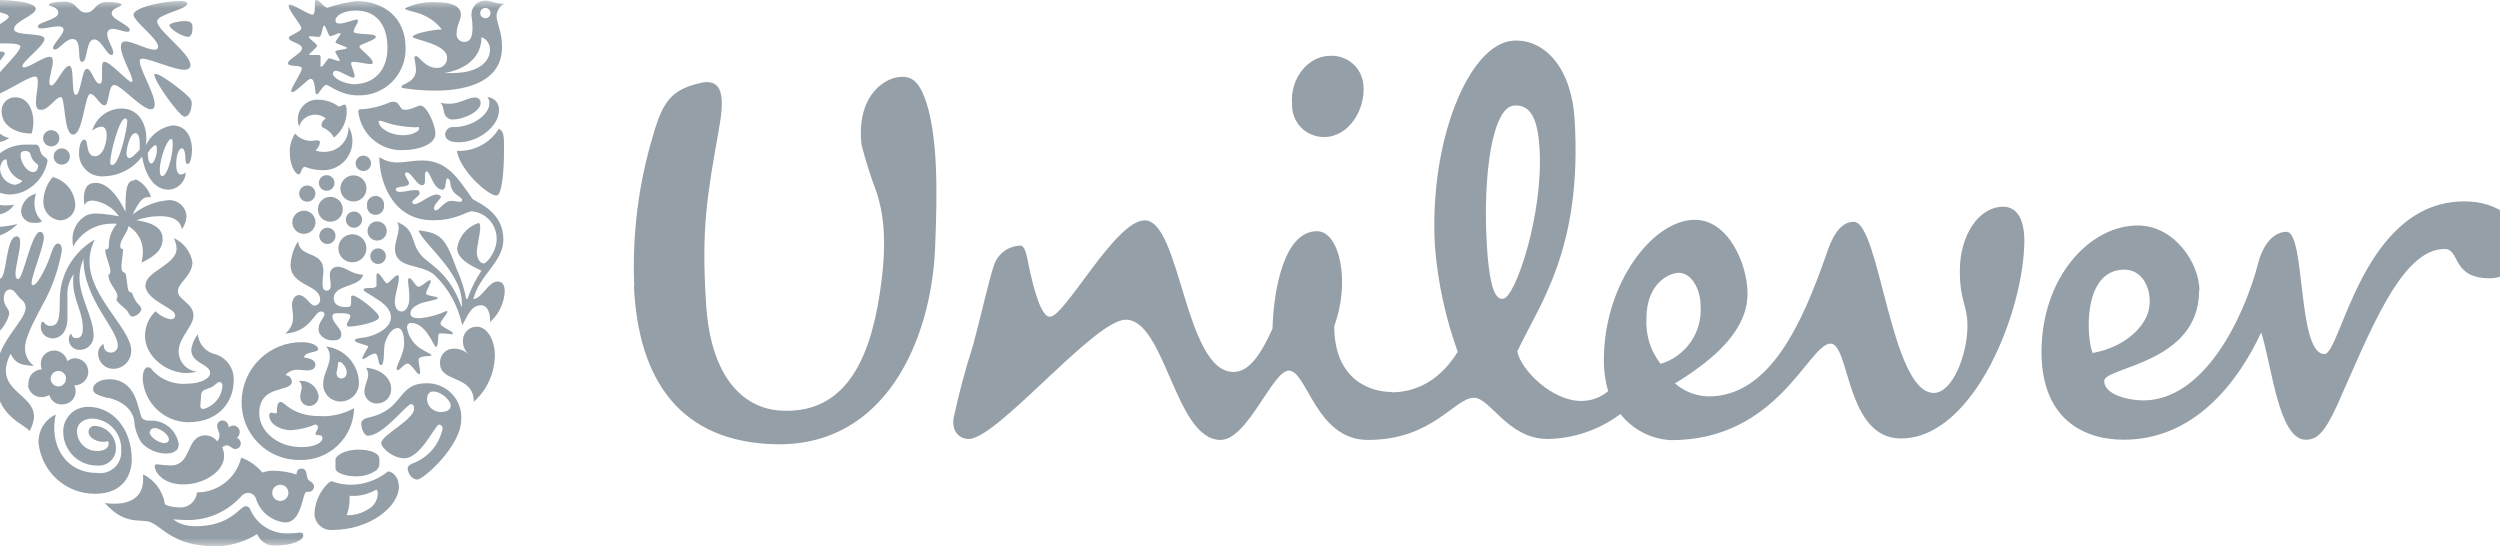 <?xml version="1.0" encoding="UTF-8"?>
<svg xmlns="http://www.w3.org/2000/svg" width="151" height="33" viewBox="0 0 151 33" fill="none">
  <g clip-path="url(#clip0_5_12926)">
    <mask id="mask0_5_12926" style="mask-type:luminance" maskUnits="userSpaceOnUse" x="-2" y="0" width="155" height="33">
      <path d="M152.272 0H-1.272V33H152.272V0Z" fill="white"></path>
    </mask>
    <g mask="url(#mask0_5_12926)">
      <path d="M27.598 9.109C27.757 10.273 29.507 11.845 29.997 11.807C30.322 11.807 30.442 10.286 30.442 9.109C30.442 8.434 30.481 7.906 30.124 7.785C29.858 8.214 29.481 8.564 29.033 8.797C28.585 9.03 28.083 9.137 27.578 9.109H27.598ZM27.693 8.593C28.966 8.593 30.137 7.575 30.137 6.684C30.147 6.583 30.137 6.482 30.108 6.386C30.078 6.289 30.028 6.2 29.963 6.123C29.897 6.046 29.817 5.984 29.727 5.939C29.636 5.894 29.538 5.868 29.437 5.863C29.525 5.972 29.569 6.111 29.558 6.251C29.558 6.926 28.527 7.677 27.413 7.677C27.35 7.668 27.286 7.672 27.224 7.689C27.163 7.706 27.106 7.735 27.056 7.775C27.007 7.815 26.966 7.865 26.936 7.921C26.907 7.978 26.889 8.04 26.885 8.103C26.885 8.447 27.216 8.593 27.693 8.593ZM27.426 7.212C27.316 7.23 27.204 7.214 27.105 7.165C27.005 7.115 26.924 7.036 26.872 6.938C26.764 6.722 26.802 6.366 26.592 6.206C26.788 6.252 26.989 6.271 27.19 6.264C27.744 6.264 28.272 5.888 28.673 5.888C28.72 5.882 28.767 5.887 28.811 5.902C28.856 5.916 28.897 5.941 28.931 5.973C28.965 6.005 28.991 6.044 29.008 6.088C29.025 6.132 29.033 6.179 29.029 6.226C29.029 6.767 27.941 7.212 27.426 7.212ZM0.001 16.822C0.421 16.822 0.332 14.277 1.007 14.277C1.166 14.277 1.217 14.436 1.217 14.633C1.217 15.206 0.937 16.052 0.937 16.542C0.937 16.778 0.994 16.854 1.108 16.854C1.401 16.822 1.91 14.003 2.419 14.003C2.579 14.003 2.649 14.168 2.649 14.328C2.649 14.919 1.91 16.612 1.91 17.09C1.91 17.16 1.91 17.223 1.993 17.223C2.299 17.223 2.916 15.899 3.113 15.238C3.221 14.894 3.368 14.709 3.501 14.709C3.635 14.709 3.737 14.843 3.737 15.129C3.539 16.273 3.149 17.374 2.585 18.388C2.159 19.196 1.509 20.367 1.509 21.004C1.504 21.216 1.551 21.427 1.645 21.618C1.74 21.808 1.878 21.973 2.05 22.099C1.274 22.054 0.949 21.978 0.637 21.367C-0.674 23.976 3.056 23.721 1.783 26.038C1.548 25.625 -0.292 25.192 -0.292 22.767C-0.292 20.667 1.548 19.445 1.548 18.573C1.548 18.485 1.528 18.399 1.49 18.32C1.451 18.242 1.395 18.174 1.325 18.121C0.924 17.777 0.911 17.484 0.593 17.484C0.275 17.484 0.077 18.025 0.37 18.503C0.466 18.662 0.555 18.764 0.555 18.91C0.555 19.254 0.014 20.183 -0.368 20.183C-0.75 20.183 -1.03 19.235 -1.03 17.713C-1.03 16.364 -0.718 15.008 -0.343 15.008C-0.228 15.008 -0.196 15.079 -0.196 15.18C-0.196 15.282 -0.241 15.651 -0.241 16.192C-0.241 16.733 -0.107 16.829 0.001 16.829V16.822ZM18.783 4.768C18.98 4.768 19.018 5.245 19.05 5.532C19.05 5.678 19.101 5.691 19.165 5.691C19.228 5.691 19.54 5.124 19.706 5.124C19.871 5.124 20.558 5.761 21.615 5.761C21.996 5.773 22.376 5.707 22.731 5.567C23.086 5.427 23.409 5.216 23.679 4.946C23.949 4.677 24.161 4.355 24.302 4C24.443 3.645 24.509 3.266 24.498 2.884C24.498 1.102 23.225 0.065 21.519 0.065C20.926 0.141 20.342 0.275 19.776 0.466C19.578 0.466 19.285 -0.012 19.139 -0.012C18.993 -0.012 19.018 0.109 19.018 0.319C19.018 0.529 19.018 0.886 18.872 0.886C18.573 0.886 17.433 0.039 17.433 0.345C17.433 0.65 18.197 1.484 18.197 1.707C18.197 1.929 17.446 2.133 17.446 2.28C17.446 2.553 18.242 2.598 18.242 2.916C18.242 3.234 17.395 3.565 17.395 3.82C17.395 4.074 18.229 3.883 18.229 4.138C18.229 4.393 17.592 5.252 17.592 5.5C17.592 5.564 17.592 5.564 17.656 5.564C17.885 5.564 18.585 4.762 18.757 4.762L18.783 4.768ZM3.056 22.913C3.048 22.793 3.087 22.674 3.164 22.58C3.24 22.487 3.35 22.426 3.47 22.41C3.531 22.402 3.593 22.407 3.652 22.424C3.712 22.44 3.767 22.469 3.815 22.508C3.864 22.546 3.903 22.594 3.933 22.648C3.962 22.703 3.98 22.763 3.985 22.824C3.998 22.947 3.961 23.07 3.884 23.167C3.806 23.263 3.694 23.325 3.571 23.34C3.447 23.349 3.324 23.309 3.228 23.23C3.132 23.151 3.07 23.037 3.056 22.913ZM1.694 23.295C1.724 23.502 1.833 23.689 1.998 23.817C2.163 23.945 2.371 24.004 2.579 23.983C2.72 23.97 2.857 23.927 2.98 23.855C3.024 24.038 3.134 24.197 3.29 24.302C3.445 24.406 3.634 24.449 3.82 24.422C3.927 24.417 4.033 24.39 4.129 24.343C4.226 24.296 4.312 24.23 4.382 24.148C4.452 24.066 4.504 23.971 4.535 23.868C4.567 23.765 4.577 23.657 4.564 23.55C4.561 23.452 4.535 23.356 4.488 23.27H4.577C4.793 23.254 4.994 23.152 5.135 22.988C5.277 22.824 5.347 22.611 5.331 22.395C5.315 22.178 5.214 21.978 5.05 21.836C4.886 21.695 4.672 21.624 4.456 21.64C4.313 21.666 4.178 21.725 4.061 21.812C4.019 21.616 3.905 21.442 3.741 21.324C3.578 21.207 3.377 21.154 3.177 21.176C3.071 21.187 2.968 21.219 2.875 21.27C2.782 21.322 2.7 21.391 2.634 21.475C2.568 21.559 2.519 21.655 2.491 21.758C2.463 21.86 2.456 21.968 2.47 22.073C2.473 22.157 2.493 22.239 2.528 22.315H2.445C2.231 22.341 2.035 22.449 1.9 22.616C1.764 22.784 1.7 22.998 1.719 23.212L1.694 23.295ZM29.004 0.784C29.003 0.846 29.02 0.907 29.053 0.959C29.087 1.011 29.135 1.052 29.192 1.076C29.249 1.101 29.312 1.108 29.373 1.097C29.434 1.086 29.49 1.056 29.534 1.013C29.578 0.97 29.609 0.914 29.621 0.853C29.634 0.793 29.628 0.73 29.605 0.672C29.581 0.615 29.541 0.566 29.49 0.531C29.438 0.497 29.378 0.478 29.316 0.478C29.275 0.478 29.235 0.485 29.197 0.5C29.159 0.515 29.125 0.537 29.096 0.566C29.067 0.594 29.044 0.628 29.028 0.665C29.012 0.703 29.004 0.743 29.004 0.784ZM22.169 12.405C22.16 12.477 22.168 12.55 22.19 12.62C22.212 12.689 22.248 12.752 22.297 12.806C22.345 12.86 22.404 12.904 22.47 12.933C22.537 12.963 22.608 12.978 22.681 12.978C22.753 12.978 22.825 12.963 22.891 12.933C22.957 12.904 23.017 12.86 23.065 12.806C23.113 12.752 23.15 12.689 23.172 12.62C23.194 12.55 23.201 12.477 23.193 12.405C23.201 12.333 23.194 12.26 23.172 12.191C23.15 12.122 23.113 12.059 23.065 12.005C23.017 11.95 22.957 11.907 22.891 11.878C22.825 11.848 22.753 11.833 22.681 11.833C22.608 11.833 22.537 11.848 22.47 11.878C22.404 11.907 22.345 11.95 22.297 12.005C22.248 12.059 22.212 12.122 22.19 12.191C22.168 12.26 22.16 12.333 22.169 12.405ZM22.2 13.952C22.2 14.067 22.234 14.179 22.298 14.274C22.362 14.369 22.452 14.443 22.558 14.487C22.664 14.531 22.78 14.542 22.892 14.52C23.005 14.498 23.108 14.443 23.189 14.361C23.27 14.281 23.325 14.177 23.348 14.065C23.37 13.953 23.358 13.836 23.315 13.73C23.271 13.625 23.197 13.534 23.101 13.47C23.006 13.407 22.894 13.373 22.779 13.373C22.703 13.372 22.628 13.386 22.557 13.415C22.486 13.444 22.422 13.487 22.368 13.541C22.314 13.595 22.271 13.659 22.243 13.729C22.214 13.8 22.2 13.876 22.2 13.952ZM20.437 14.996C20.437 15.163 20.487 15.327 20.58 15.466C20.673 15.605 20.805 15.714 20.96 15.778C21.115 15.842 21.285 15.859 21.449 15.826C21.613 15.793 21.764 15.713 21.882 15.594C22.001 15.476 22.081 15.325 22.114 15.161C22.147 14.997 22.13 14.827 22.066 14.672C22.002 14.517 21.893 14.385 21.754 14.292C21.615 14.199 21.451 14.149 21.284 14.149C21.059 14.149 20.844 14.239 20.685 14.397C20.527 14.556 20.437 14.771 20.437 14.996ZM20.889 13.265C20.889 13.362 20.918 13.456 20.972 13.537C21.026 13.617 21.102 13.68 21.192 13.717C21.281 13.755 21.38 13.764 21.475 13.745C21.57 13.726 21.657 13.68 21.726 13.611C21.794 13.543 21.841 13.455 21.86 13.36C21.879 13.265 21.869 13.167 21.832 13.077C21.795 12.988 21.732 12.911 21.652 12.857C21.571 12.803 21.476 12.775 21.379 12.775C21.249 12.775 21.125 12.826 21.033 12.918C20.941 13.01 20.889 13.135 20.889 13.265ZM19.285 14.245C19.285 14.342 19.314 14.436 19.368 14.517C19.422 14.598 19.498 14.661 19.588 14.698C19.677 14.735 19.776 14.744 19.871 14.725C19.966 14.707 20.053 14.66 20.122 14.591C20.191 14.523 20.237 14.435 20.256 14.34C20.275 14.245 20.265 14.147 20.228 14.057C20.191 13.968 20.128 13.891 20.048 13.837C19.967 13.784 19.872 13.755 19.776 13.755C19.711 13.755 19.647 13.767 19.588 13.792C19.529 13.817 19.474 13.853 19.429 13.898C19.383 13.944 19.347 13.998 19.323 14.057C19.298 14.117 19.285 14.181 19.285 14.245ZM20.558 11.374C20.557 11.531 20.602 11.684 20.688 11.815C20.774 11.945 20.897 12.047 21.041 12.108C21.185 12.169 21.344 12.185 21.497 12.156C21.651 12.126 21.792 12.051 21.903 11.941C22.014 11.831 22.09 11.69 22.121 11.537C22.152 11.384 22.137 11.225 22.077 11.08C22.018 10.936 21.916 10.812 21.787 10.725C21.657 10.638 21.504 10.592 21.348 10.592C21.14 10.593 20.941 10.676 20.794 10.822C20.646 10.969 20.562 11.167 20.558 11.374ZM21.481 9.866C21.481 9.989 21.53 10.107 21.617 10.194C21.704 10.282 21.823 10.331 21.946 10.331C22.069 10.331 22.187 10.282 22.274 10.194C22.361 10.107 22.41 9.989 22.41 9.866C22.41 9.743 22.361 9.625 22.274 9.537C22.187 9.45 22.069 9.401 21.946 9.401C21.823 9.401 21.704 9.45 21.617 9.537C21.53 9.625 21.481 9.743 21.481 9.866ZM19.26 11.043C19.259 11.137 19.285 11.229 19.337 11.307C19.388 11.386 19.461 11.447 19.548 11.484C19.634 11.52 19.729 11.53 19.821 11.512C19.913 11.494 19.998 11.449 20.064 11.383C20.13 11.316 20.175 11.232 20.193 11.14C20.211 11.048 20.201 10.953 20.165 10.867C20.128 10.78 20.067 10.707 19.989 10.656C19.91 10.604 19.818 10.578 19.725 10.579C19.602 10.581 19.485 10.63 19.398 10.717C19.311 10.803 19.262 10.921 19.26 11.043ZM19.203 12.641C19.203 12.79 19.247 12.935 19.33 13.059C19.413 13.182 19.53 13.279 19.668 13.335C19.805 13.392 19.957 13.406 20.102 13.377C20.248 13.348 20.382 13.275 20.487 13.17C20.592 13.064 20.663 12.93 20.691 12.784C20.719 12.637 20.703 12.486 20.646 12.349C20.588 12.212 20.491 12.095 20.366 12.013C20.242 11.932 20.096 11.889 19.947 11.89C19.849 11.89 19.752 11.909 19.661 11.947C19.57 11.985 19.488 12.04 19.419 12.11C19.349 12.18 19.294 12.263 19.258 12.354C19.221 12.445 19.202 12.543 19.203 12.641ZM17.656 13.424C17.656 13.562 17.697 13.698 17.774 13.813C17.851 13.928 17.96 14.018 18.088 14.071C18.216 14.124 18.357 14.137 18.493 14.11C18.629 14.083 18.753 14.017 18.851 13.919C18.949 13.821 19.016 13.696 19.043 13.56C19.07 13.425 19.056 13.284 19.003 13.156C18.95 13.028 18.86 12.919 18.745 12.842C18.63 12.765 18.495 12.724 18.356 12.724C18.171 12.725 17.994 12.8 17.863 12.931C17.732 13.062 17.658 13.239 17.656 13.424ZM18.07 11.693C18.07 11.823 18.121 11.947 18.213 12.039C18.305 12.131 18.43 12.183 18.56 12.183C18.69 12.183 18.814 12.131 18.906 12.039C18.998 11.947 19.05 11.823 19.05 11.693C19.05 11.563 18.998 11.438 18.906 11.346C18.814 11.254 18.69 11.203 18.56 11.203C18.43 11.203 18.305 11.254 18.213 11.346C18.121 11.438 18.07 11.563 18.07 11.693ZM16.441 29.768C16.441 29.832 16.453 29.896 16.478 29.955C16.502 30.015 16.538 30.069 16.584 30.114C16.63 30.16 16.683 30.196 16.743 30.221C16.802 30.245 16.866 30.258 16.93 30.258C16.995 30.258 17.059 30.245 17.118 30.221C17.178 30.196 17.232 30.16 17.277 30.114C17.323 30.069 17.359 30.015 17.383 29.955C17.408 29.896 17.421 29.832 17.421 29.768C17.421 29.638 17.369 29.513 17.277 29.421C17.185 29.329 17.061 29.278 16.93 29.278C16.801 29.278 16.676 29.329 16.584 29.421C16.492 29.513 16.441 29.638 16.441 29.768ZM3.24 9.452C3.24 9.549 3.269 9.644 3.323 9.725C3.377 9.805 3.453 9.868 3.543 9.905C3.633 9.942 3.731 9.952 3.826 9.933C3.921 9.914 4.009 9.867 4.077 9.799C4.146 9.73 4.192 9.643 4.211 9.548C4.23 9.453 4.22 9.354 4.183 9.265C4.146 9.175 4.083 9.099 4.003 9.045C3.922 8.991 3.827 8.962 3.731 8.962C3.601 8.962 3.476 9.014 3.384 9.106C3.292 9.198 3.24 9.322 3.24 9.452ZM2.604 8.351C2.604 8.448 2.633 8.543 2.687 8.623C2.74 8.704 2.817 8.767 2.907 8.804C2.996 8.841 3.095 8.851 3.19 8.832C3.285 8.813 3.372 8.766 3.441 8.698C3.509 8.629 3.556 8.542 3.575 8.447C3.594 8.352 3.584 8.253 3.547 8.164C3.51 8.074 3.447 7.998 3.366 7.944C3.286 7.89 3.191 7.861 3.094 7.861C2.964 7.861 2.839 7.913 2.748 8.005C2.656 8.097 2.604 8.221 2.604 8.351ZM3.126 20.444C3.641 20.444 4.074 20.062 4.074 19.215V17.943C4.034 17.448 4.169 16.954 4.456 16.549C4.424 16.71 4.412 16.875 4.418 17.039C4.418 18.095 5.003 18.821 5.003 19.833C5.003 20.215 4.895 20.425 4.602 20.425C4.31 20.425 4.342 20.164 4.284 20.164C4.227 20.164 4.157 20.323 4.157 20.495C4.156 20.584 4.175 20.672 4.211 20.754C4.247 20.836 4.299 20.909 4.365 20.969C4.431 21.029 4.509 21.074 4.594 21.102C4.679 21.13 4.768 21.14 4.857 21.131C5.075 21.121 5.28 21.026 5.429 20.867C5.577 20.708 5.658 20.496 5.653 20.278C5.653 19.171 4.8 17.949 4.8 16.771C4.802 16.381 4.884 15.996 5.042 15.639C5.042 18.083 7.116 19.858 7.116 20.877C7.117 20.933 7.107 20.989 7.085 21.041C7.064 21.094 7.032 21.141 6.991 21.18C6.95 21.22 6.902 21.25 6.849 21.27C6.796 21.29 6.74 21.299 6.684 21.297C6.63 21.298 6.577 21.29 6.528 21.27C6.478 21.252 6.433 21.223 6.394 21.186C6.356 21.149 6.325 21.105 6.304 21.056C6.282 21.008 6.271 20.955 6.27 20.902C6.27 20.813 6.27 20.794 6.219 20.794C6.126 20.854 6.05 20.937 5.998 21.035C5.947 21.133 5.922 21.243 5.926 21.354C5.925 21.475 5.949 21.595 5.994 21.707C6.04 21.819 6.107 21.92 6.192 22.006C6.278 22.092 6.379 22.16 6.491 22.206C6.602 22.253 6.722 22.277 6.843 22.277C6.988 22.276 7.131 22.246 7.265 22.189C7.398 22.132 7.519 22.049 7.62 21.945C7.72 21.84 7.799 21.717 7.852 21.581C7.904 21.446 7.929 21.302 7.925 21.157C7.925 19.884 5.411 17.924 5.411 15.836C5.401 15.36 5.51 14.89 5.729 14.468C5.086 14.834 4.551 15.363 4.179 16.002C3.807 16.642 3.61 17.368 3.61 18.108C3.61 19.158 3.571 19.686 3.03 19.686C2.75 19.686 2.674 19.432 2.579 19.432C2.483 19.432 2.464 19.655 2.464 19.712C2.459 19.8 2.471 19.889 2.5 19.973C2.53 20.057 2.575 20.134 2.634 20.2C2.693 20.267 2.765 20.321 2.845 20.359C2.925 20.398 3.012 20.42 3.1 20.425L3.126 20.444ZM24.371 8.167C24.912 8.167 25.319 7.918 25.319 7.772C25.319 7.626 25.243 7.689 25.084 7.689C24.722 7.681 24.363 7.643 24.008 7.575C23.492 7.492 23.098 7.295 22.951 7.295C22.805 7.295 22.875 7.295 22.875 7.358C22.875 7.677 23.467 8.167 24.371 8.167ZM21.704 6.607C22.301 6.582 22.889 6.453 23.441 6.226C23.539 6.173 23.648 6.145 23.76 6.143C24.192 6.143 24.078 6.633 24.473 6.633C24.867 6.633 25.173 6.378 25.402 6.378C25.771 6.378 26.299 7.53 26.299 8.065C26.299 8.701 25.357 9.07 24.237 9.07C23.591 9.069 22.969 8.829 22.49 8.397C22.01 7.965 21.708 7.37 21.64 6.728C21.64 6.703 21.647 6.678 21.661 6.657C21.674 6.635 21.694 6.618 21.717 6.607H21.704ZM3.387 25.033C3.054 25.181 2.775 25.428 2.586 25.739C2.397 26.051 2.308 26.413 2.33 26.776C2.421 27.614 2.819 28.389 3.446 28.951C4.073 29.514 4.886 29.825 5.729 29.825C7.517 29.825 7.957 28.59 7.957 27.757C7.957 25.905 6.817 24.574 5.334 24.574C5.133 24.569 4.934 24.605 4.747 24.68C4.56 24.754 4.391 24.866 4.249 25.009C4.107 25.151 3.996 25.321 3.922 25.508C3.848 25.695 3.813 25.895 3.82 26.096C3.821 26.365 3.876 26.632 3.982 26.88C4.087 27.128 4.241 27.353 4.434 27.541C4.627 27.729 4.856 27.877 5.106 27.977C5.357 28.076 5.625 28.125 5.894 28.119C6.041 28.131 6.188 28.11 6.327 28.06C6.465 28.009 6.59 27.93 6.695 27.827C6.8 27.724 6.882 27.599 6.935 27.462C6.988 27.325 7.011 27.178 7.002 27.031C6.991 26.693 6.855 26.371 6.62 26.129C6.384 25.886 6.066 25.741 5.729 25.72C5.678 25.717 5.627 25.725 5.58 25.743C5.532 25.762 5.489 25.79 5.453 25.826C5.417 25.862 5.389 25.905 5.371 25.953C5.352 26 5.344 26.051 5.347 26.102C5.347 26.395 5.754 26.687 6.257 26.687C6.349 26.69 6.44 26.673 6.525 26.637C6.55 26.683 6.564 26.736 6.563 26.789C6.563 27.069 6.289 27.241 5.875 27.241C5.715 27.244 5.556 27.216 5.407 27.157C5.258 27.098 5.123 27.01 5.008 26.898C4.894 26.786 4.803 26.652 4.741 26.505C4.679 26.357 4.647 26.198 4.647 26.038C4.647 25.599 5.029 25.281 5.583 25.281C5.822 25.291 6.058 25.349 6.275 25.451C6.492 25.553 6.687 25.697 6.848 25.874C7.01 26.052 7.135 26.259 7.216 26.485C7.297 26.711 7.332 26.951 7.32 27.19C7.338 27.382 7.311 27.576 7.243 27.757C7.175 27.937 7.066 28.1 6.926 28.232C6.786 28.365 6.617 28.463 6.433 28.521C6.248 28.579 6.053 28.594 5.863 28.565C3.902 28.565 2.948 26.796 3.374 25.007L3.387 25.033ZM2.159 11.705C1.923 11.764 1.712 11.893 1.553 12.077C1.395 12.261 1.297 12.489 1.274 12.73C1.273 12.829 1.292 12.928 1.331 13.02C1.37 13.111 1.427 13.194 1.5 13.262C1.572 13.33 1.658 13.382 1.752 13.416C1.845 13.449 1.945 13.463 2.044 13.456C2.217 13.48 2.393 13.449 2.547 13.367C2.398 13.231 2.28 13.066 2.2 12.882C2.12 12.697 2.08 12.498 2.082 12.297C2.08 12.105 2.108 11.914 2.165 11.731L2.159 11.705ZM-0.846 11.877C-0.852 11.939 -0.852 12 -0.846 12.062C-0.846 12.641 -0.534 12.959 -0.133 12.959C0.065 12.941 0.255 12.878 0.425 12.775C0.595 12.673 0.739 12.533 0.847 12.367C0.702 12.393 0.555 12.406 0.408 12.405C0.174 12.422 -0.06 12.383 -0.276 12.291C-0.492 12.2 -0.683 12.057 -0.833 11.877H-0.846ZM-1.272 12.972C-1.272 13.901 -0.992 14.347 -0.489 14.347C0.102 14.248 0.644 13.959 1.057 13.526C0.673 13.627 0.278 13.687 -0.12 13.704C-0.362 13.704 -0.598 13.635 -0.802 13.505C-1.006 13.376 -1.169 13.191 -1.272 12.972ZM17.382 32.218C17.629 32.218 17.876 32.201 18.121 32.167C18.305 32.167 18.318 32.276 18.318 32.352C18.318 32.619 17.681 32.95 16.651 32.95C16.415 32.972 16.178 32.917 15.976 32.791C15.775 32.666 15.621 32.478 15.537 32.256C14.797 32.72 13.946 32.977 13.074 33.001C10.56 33.001 9.891 31.913 9.134 31.556C8.536 31.283 7.613 31.811 6.327 30.379C6.523 30.413 6.721 30.428 6.919 30.423C8.046 30.423 8.644 29.876 8.644 28.991C8.65 28.877 8.65 28.762 8.644 28.648C8.987 28.818 9.284 29.067 9.512 29.375C9.74 29.682 9.892 30.04 9.955 30.417C9.955 30.538 10.483 30.646 10.802 30.646C10.933 30.659 11.066 30.646 11.192 30.608C11.318 30.57 11.435 30.506 11.537 30.422C11.639 30.338 11.723 30.235 11.785 30.118C11.846 30.002 11.884 29.874 11.896 29.742C12.512 29.742 13.111 29.534 13.595 29.154C14.08 28.773 14.423 28.241 14.569 27.642C15.067 27.82 15.507 28.13 15.842 28.54C16.07 28.464 16.309 28.427 16.549 28.431C17.011 28.44 17.47 28.517 17.911 28.66C17.911 28.501 17.962 28.304 18.21 28.304C18.573 28.304 18.477 28.711 18.598 28.94C18.662 29.068 18.967 29.138 18.967 29.386C18.968 29.428 18.96 29.47 18.945 29.509C18.929 29.548 18.906 29.583 18.876 29.613C18.846 29.643 18.811 29.666 18.772 29.682C18.733 29.697 18.691 29.705 18.649 29.704C18.6 29.711 18.551 29.711 18.503 29.704C18.254 29.793 18.242 31.556 17.23 31.556C16.83 31.519 16.45 31.365 16.137 31.114C15.823 30.863 15.591 30.525 15.467 30.143C15.439 30.044 15.383 29.955 15.305 29.888C15.226 29.821 15.13 29.779 15.028 29.768C14.83 29.768 14.722 29.806 14.487 30.061C14.086 30.488 13.602 30.828 13.064 31.06C12.527 31.292 11.947 31.411 11.362 31.41C10.948 31.41 10.617 31.372 10.528 31.372C10.439 31.372 10.477 31.372 10.477 31.372C10.477 31.372 10.897 31.785 11.801 31.785C13.958 31.785 14.487 30.576 14.83 30.576C14.891 30.573 14.952 30.59 15.002 30.624C15.053 30.659 15.091 30.709 15.11 30.767C15.302 31.21 15.622 31.586 16.029 31.844C16.437 32.103 16.913 32.233 17.395 32.218H17.382ZM10.42 7.575C11.234 7.575 11.597 8.275 11.597 9.058C11.597 9.401 11.502 9.904 11.342 9.904C11.183 9.904 11.209 9.624 11.183 9.363C11.158 9.102 11.094 8.962 10.986 8.962C10.776 8.962 10.642 9.452 10.642 9.904C10.642 10.191 10.693 10.541 10.916 10.541C11.031 10.535 11.14 10.488 11.222 10.407C11.211 10.68 11.098 10.939 10.906 11.133C10.714 11.328 10.457 11.443 10.184 11.457C9.109 11.457 8.701 10.184 8.58 9.459C8.308 9.821 7.957 10.117 7.553 10.323C7.15 10.529 6.704 10.641 6.251 10.649C6.054 10.663 5.857 10.635 5.673 10.566C5.488 10.498 5.32 10.391 5.18 10.252C5.041 10.113 4.932 9.946 4.862 9.762C4.792 9.578 4.762 9.382 4.774 9.185C4.774 8.975 4.844 8.434 5.105 8.434C5.366 8.434 5.137 9.44 5.742 9.44C5.888 9.44 6.155 9.319 6.302 8.911C6.389 8.681 6.436 8.438 6.442 8.192C6.442 7.861 6.365 7.651 6.117 7.651C5.914 7.672 5.722 7.757 5.57 7.893C5.682 7.506 5.917 7.166 6.24 6.925C6.563 6.684 6.955 6.554 7.358 6.556C8.326 6.556 8.841 7.416 8.841 8.377C8.841 8.515 8.828 8.654 8.803 8.79C8.951 8.47 9.176 8.191 9.459 7.979C9.741 7.767 10.071 7.628 10.42 7.575ZM7.346 0.268C7.346 0.198 6.976 0.122 6.474 0.122C5.678 0.122 5.786 0.758 5.201 0.758C4.615 0.758 4.698 0.096 3.89 0.096C3.4 0.096 2.948 0.186 2.948 0.294C2.948 0.402 3.521 0.383 3.521 0.784C3.521 1.185 2.286 1.338 2.286 1.592C2.286 1.681 2.381 1.719 2.502 1.719C2.776 1.719 3.202 1.592 3.508 1.592C3.68 1.592 3.839 1.63 3.839 1.789C3.839 2.095 3.202 2.649 3.202 2.897C3.202 2.967 3.266 2.992 3.323 2.992C3.571 2.992 3.96 2.356 4.38 2.356C5.016 2.356 4.602 3.737 4.959 3.737C5.315 3.737 5.163 2.381 5.691 2.381C6.124 2.381 6.442 3.323 6.735 3.323C6.766 3.316 6.794 3.298 6.814 3.273C6.833 3.247 6.844 3.216 6.843 3.183C6.843 2.922 6.474 2.394 6.474 2.057C6.472 2.013 6.481 1.969 6.498 1.928C6.515 1.888 6.541 1.851 6.574 1.822C6.606 1.792 6.645 1.77 6.687 1.757C6.729 1.743 6.774 1.739 6.817 1.745C7.104 1.745 7.454 1.917 7.689 1.917C7.766 1.917 7.836 1.917 7.836 1.809C7.836 1.516 6.747 1.172 6.747 0.816C6.747 0.459 7.346 0.434 7.346 0.262V0.268ZM24.823 24.409C24.562 24.409 23.142 26.318 22.22 26.318C22.003 26.318 21.819 25.905 21.819 25.586C21.819 25.415 21.927 25.294 22.321 25.204C24.428 24.727 23.963 23.149 25.765 23.149C26.049 23.143 26.332 23.196 26.595 23.305C26.858 23.415 27.096 23.577 27.293 23.783C27.49 23.989 27.642 24.233 27.739 24.501C27.836 24.769 27.877 25.054 27.858 25.338C27.858 26.955 25.554 28.966 25.211 28.966C24.867 28.966 24.625 28.565 24.625 28.291C24.625 28.209 24.663 28.1 24.905 27.998C25.364 27.833 25.773 27.552 26.093 27.183C26.413 26.814 26.633 26.37 26.732 25.892C26.735 25.86 26.732 25.829 26.723 25.799C26.713 25.769 26.697 25.741 26.676 25.718C26.655 25.694 26.63 25.675 26.601 25.663C26.572 25.65 26.541 25.643 26.509 25.644C26.305 25.644 25.408 27.68 24.415 27.68C23.728 27.68 23.028 27.044 23.028 26.764C23.028 26.274 25.014 25.364 25.014 24.676C25.014 24.422 24.892 24.409 24.797 24.409H24.823ZM26.146 23.645C25.974 23.645 25.79 23.785 25.79 24.11C25.794 24.252 25.837 24.39 25.914 24.509C25.992 24.628 26.101 24.723 26.229 24.784C26.338 24.847 26.46 24.882 26.585 24.886C26.942 24.886 27.222 24.784 27.222 24.492C27.222 24.199 26.675 23.645 26.146 23.645ZM10.235 1.522C10.235 1.745 11.005 2.222 11.362 2.222C11.572 2.222 11.629 1.936 11.629 1.643C11.629 1.35 11.457 1.274 11.145 1.274C10.833 1.274 10.229 1.388 10.229 1.535L10.235 1.522ZM11.508 3.947C11.508 3.215 9.497 1.853 9.497 1.299C9.49 1.281 9.49 1.261 9.497 1.242C9.643 0.835 11.311 0.555 11.311 0.224C11.311 0.065 11.018 0.065 10.871 0.065C9.732 0.065 8.065 0.478 8.065 0.886C8.065 1.293 9.548 2.318 9.548 2.82C9.548 2.954 9.459 3.005 9.325 3.005C8.911 3.005 8.001 2.502 7.575 2.502C7.377 2.502 7.301 2.636 7.301 2.833C7.301 3.419 8.001 4.539 8.001 4.87C8.001 4.87 8.001 4.953 7.937 4.953C7.721 4.953 6.665 3.731 6.308 3.731C6.175 3.731 6.162 3.909 6.162 4.182V4.596C6.162 4.876 6.162 5.054 6.015 5.054C5.697 5.054 5.551 4.157 5.245 4.157C4.94 4.157 4.882 5.729 4.577 5.729C4.271 5.729 4.526 3.979 4.182 3.979C3.839 3.979 3.374 5.163 3.107 5.163C3.005 5.163 2.98 5.061 2.98 4.978C2.98 4.622 3.19 4.049 3.19 3.705C3.19 3.533 3.139 3.431 2.992 3.431C2.617 3.431 1.783 4.068 1.465 4.068C1.414 4.068 1.35 4.068 1.35 3.992C1.35 3.699 2.687 2.763 2.687 2.35C2.687 1.936 0.847 2.216 0.847 1.751C0.847 1.287 2.159 0.93 2.159 0.529C2.159 0.128 0.637 0.001 0.001 0.001C-0.718 0.001 -1.113 0.096 -1.113 0.307C-1.113 0.625 0.529 0.727 0.529 1.007C0.529 1.287 -1.177 1.999 -1.177 2.413C-1.177 2.827 1.229 2.413 1.229 2.82C1.229 3.228 -0.871 5.042 -0.871 5.64C-0.871 5.774 -0.769 5.837 -0.636 5.837C0.001 5.837 1.656 4.622 2.114 4.622C2.273 4.622 2.286 4.819 2.286 4.991C2.286 5.309 2.171 5.799 2.171 6.156C2.171 6.512 2.248 6.633 2.489 6.633C2.948 6.633 3.361 5.863 3.667 5.863C3.972 5.863 3.82 8.129 4.418 8.129C5.016 8.129 5.124 5.678 5.449 5.678C5.774 5.678 6.022 6.366 6.315 6.366C6.607 6.366 6.512 5.131 6.906 5.131C7.301 5.131 8.561 6.601 9.109 6.601C9.28 6.601 9.344 6.467 9.344 6.296C9.344 5.659 8.44 4.176 8.44 3.712C8.44 3.584 8.472 3.546 8.606 3.546C9.089 3.546 10.483 4.214 11.152 4.214C11.374 4.214 11.508 4.087 11.508 3.928V3.947ZM28.234 18.057C28.441 17.454 28.725 16.881 29.08 16.351C28.673 16.148 27.61 15.715 27.61 14.983C27.665 14.64 27.812 14.318 28.037 14.052C28.261 13.786 28.554 13.586 28.883 13.475C28.985 13.475 29.004 13.557 29.004 13.717C29.004 14.162 28.8 14.868 28.8 15.25C28.8 15.632 29.017 15.912 29.214 15.912C29.411 15.912 29.997 15.174 29.997 14.455C30.009 14.037 29.861 13.63 29.585 13.315C29.309 13.001 28.924 12.803 28.508 12.762C28.177 12.762 27.572 13.303 26.159 13.303C23.55 13.316 22.913 10.7 22.913 9.548C22.913 9.503 22.913 9.49 22.913 9.49C23.253 9.717 23.657 9.829 24.065 9.809C24.492 9.809 24.886 9.694 25.51 9.694C26.98 9.694 27.636 10.713 28.539 12.017C29.093 12.354 30.404 12.908 30.404 14.468C30.404 15.836 28.947 16.6 28.59 18.07C29.15 18.006 29.481 17.001 30.061 17.001C30.353 17.001 30.487 17.236 30.487 17.605C30.468 17.957 30.38 18.302 30.227 18.62C30.074 18.938 29.859 19.223 29.596 19.457C29.603 19.396 29.603 19.334 29.596 19.273C29.596 18.929 29.456 18.439 29.068 18.439C28.431 18.439 28.259 19.076 27.916 19.648C27.677 18.479 27.086 17.411 26.223 16.587C25.351 15.887 23.855 16.269 23.855 14.996C23.855 14.652 24.078 14.162 24.078 13.768C24.084 13.641 24.049 13.515 23.976 13.411C25.154 13.85 24.74 14.639 25.465 15.448C25.917 15.963 27.165 16.453 27.89 18.573C27.898 18.462 27.898 18.352 27.89 18.242C27.89 16.428 25.484 14.652 25.281 13.914C26.675 14.073 26.916 14.417 27.585 16.256C27.848 16.827 28.04 17.427 28.157 18.044L28.234 18.057ZM1.91 8.065C1.979 7.836 2.016 7.598 2.018 7.358C2.018 6.767 1.751 5.875 0.917 5.875C0.808 5.875 0.7 5.896 0.599 5.937C0.498 5.979 0.407 6.041 0.33 6.118C0.254 6.196 0.194 6.289 0.153 6.39C0.113 6.492 0.094 6.6 0.096 6.709C0.096 7.677 1.064 8.065 1.91 8.065ZM0.86 11.158C0.626 11.121 0.412 11.004 0.255 10.826C0.098 10.648 0.008 10.421 0.001 10.184C0.001 9.936 0.186 9.631 0.319 9.631C0.453 9.631 0.396 9.669 0.408 9.751C0.436 10.001 0.531 10.239 0.684 10.438C0.836 10.638 1.04 10.792 1.274 10.884C1.312 10.884 1.331 10.922 1.331 10.948C1.331 10.973 1.102 11.158 0.879 11.158H0.86ZM2.305 10.006C2.305 10.178 2.209 10.394 2.012 10.394C1.586 10.394 1.242 9.758 1.242 9.376C1.242 9.147 1.376 9.121 1.56 9.121C1.626 9.118 1.691 9.136 1.745 9.172C1.853 9.23 1.853 9.478 1.987 9.662C2.12 9.847 2.305 9.917 2.305 10.006ZM1.878 8.733H1.611C1.108 8.719 0.612 8.854 0.186 9.121C-0.89 9.796 -0.718 10.897 -0.89 11.184C-0.917 11.223 -0.93 11.27 -0.928 11.317C-0.923 11.376 -0.897 11.431 -0.855 11.473C-0.813 11.515 -0.758 11.541 -0.699 11.546C-0.597 11.546 -0.534 11.546 -0.489 11.546C-0.196 11.546 0.147 11.75 0.618 11.75C0.978 11.735 1.329 11.634 1.643 11.457C1.959 11.275 2.232 11.028 2.444 10.731C2.656 10.435 2.802 10.096 2.871 9.739C2.871 9.51 2.687 9.548 2.528 9.325C2.369 9.102 2.445 8.969 2.33 8.822C2.216 8.676 2.101 8.759 1.878 8.733ZM3.183 10.693C2.846 11.085 2.649 11.578 2.623 12.094C2.608 12.242 2.623 12.391 2.668 12.533C2.712 12.675 2.784 12.807 2.88 12.92C2.977 13.034 3.095 13.127 3.228 13.194C3.361 13.26 3.506 13.3 3.654 13.309C3.783 13.304 3.909 13.272 4.024 13.216C4.14 13.159 4.242 13.08 4.326 12.982C4.409 12.883 4.471 12.769 4.507 12.646C4.544 12.523 4.555 12.393 4.539 12.265C4.502 11.896 4.352 11.547 4.109 11.265C3.867 10.984 3.543 10.784 3.183 10.693ZM0.555 8.338C0.321 8.502 0.044 8.595 -0.241 8.606C-0.368 8.609 -0.495 8.587 -0.613 8.539C-0.731 8.492 -0.837 8.42 -0.927 8.329C-1.016 8.239 -1.085 8.13 -1.13 8.011C-1.175 7.892 -1.195 7.766 -1.189 7.638C-1.192 7.432 -1.133 7.229 -1.02 7.057C-0.906 6.884 -0.744 6.75 -0.553 6.671C-0.559 6.739 -0.559 6.807 -0.553 6.875C-0.57 7.21 -0.469 7.541 -0.266 7.809C-0.063 8.076 0.227 8.264 0.555 8.338ZM22.366 15.473C22.366 15.348 22.415 15.228 22.504 15.14C22.592 15.052 22.712 15.002 22.837 15.002C22.962 15.002 23.081 15.052 23.17 15.14C23.258 15.228 23.308 15.348 23.308 15.473C23.308 15.598 23.258 15.718 23.17 15.806C23.081 15.895 22.962 15.944 22.837 15.944C22.712 15.944 22.592 15.895 22.504 15.806C22.415 15.718 22.366 15.598 22.366 15.473ZM22.678 29.57C22.741 29.57 22.818 29.609 22.818 29.825C22.812 30.01 22.76 30.191 22.665 30.35C22.571 30.51 22.437 30.642 22.277 30.735C21.879 30.994 21.414 31.129 20.94 31.123C21.046 30.838 21.104 30.537 21.112 30.232C21.118 30.139 21.118 30.046 21.112 29.952H21.271C21.783 29.964 22.288 29.831 22.729 29.57H22.678ZM22.779 28.355C22.825 28.309 22.86 28.254 22.883 28.194C22.906 28.134 22.916 28.069 22.913 28.005V27.725C22.913 27.368 22.379 27.158 21.64 27.158C20.743 27.158 20.265 27.566 20.265 27.738V28.298C20.265 28.533 20.806 28.769 21.468 28.769C21.943 28.789 22.411 28.645 22.792 28.361L22.779 28.355ZM23.416 28.489C22.764 29.012 21.949 29.292 21.112 29.278C20.75 29.271 20.392 29.2 20.055 29.068C19.935 29.068 19.801 29.189 19.667 29.348C19.257 29.814 19.019 30.407 18.993 31.028C18.995 31.166 19.025 31.301 19.082 31.426C19.139 31.551 19.221 31.663 19.323 31.755C19.425 31.847 19.545 31.917 19.676 31.961C19.806 32.004 19.944 32.02 20.081 32.008C22.372 32.008 24.091 30.576 24.091 29.411C24.091 28.775 23.696 28.476 23.416 28.476V28.489ZM23.842 18.178C23.842 18.484 23.944 18.814 24.25 18.814C24.555 18.814 24.727 18.426 24.727 17.994C24.727 17.561 24.644 17.122 24.644 16.931C24.644 16.841 24.683 16.803 24.727 16.803C24.912 16.803 25.084 17.319 25.281 17.319C25.478 17.319 25.834 16.918 25.968 16.918C26 16.918 26.013 16.962 26.013 16.975C26.013 17.16 25.733 17.567 25.733 17.726C25.733 17.885 26.445 17.885 26.445 18.006C26.445 18.127 25.695 18.191 25.344 18.35C24.994 18.509 24.791 18.681 24.791 18.929C24.791 19.177 25.032 19.222 25.376 19.222C25.925 19.165 26.461 19.017 26.961 18.783C26.969 18.782 26.977 18.782 26.984 18.785C26.991 18.787 26.998 18.792 27.004 18.797C27.009 18.803 27.014 18.809 27.016 18.817C27.019 18.824 27.019 18.832 27.018 18.84C27.018 18.961 26.605 19.368 26.605 19.553C26.605 19.737 27.362 20.005 27.349 20.126C27.337 20.247 27.292 20.177 27.203 20.177C27.114 20.177 26.859 20.138 26.7 20.138C26.541 20.138 26.515 20.138 26.484 20.202C26.452 20.266 26.484 20.953 26.337 20.953C26.191 20.953 25.758 19.502 24.816 19.502C24.683 19.502 24.581 19.616 24.581 19.795C24.625 20.072 24.732 20.336 24.894 20.566C25.056 20.795 25.269 20.984 25.516 21.119C25.72 21.259 26.064 21.392 26.064 21.462C26.064 21.532 25.281 21.462 25.281 21.723C25.281 21.984 25.376 22.277 25.376 22.468C25.376 22.531 25.376 22.608 25.294 22.608C25.211 22.608 24.823 21.959 24.619 21.959C24.415 21.959 24.154 22.36 24.021 22.36C24.003 22.358 23.987 22.35 23.975 22.337C23.963 22.324 23.957 22.307 23.957 22.29C23.957 22.003 24.409 21.367 24.409 20.743C24.409 20.45 24.371 19.814 24.021 19.814C23.671 19.814 23.384 20.278 23.244 20.743C23.161 21.01 23.244 22.054 23.021 22.054C22.799 22.054 22.888 21.354 22.646 21.354C22.404 21.354 22.067 21.685 21.933 21.685C21.933 21.685 21.882 21.685 21.882 21.647C21.882 21.5 22.239 21.01 22.239 20.927C22.239 20.845 21.43 20.718 21.43 20.571C21.43 20.425 21.748 20.425 22.067 20.374C22.703 20.266 23.613 19.814 23.613 19.171C23.613 18.528 22.913 18.159 22.449 17.86C22.213 17.713 21.959 17.593 21.959 17.491C21.959 17.389 22.251 17.395 22.372 17.395C22.493 17.395 22.741 17.395 22.741 17.236C22.741 17.077 22.741 16.905 22.741 16.733C22.741 16.561 22.741 16.511 22.805 16.511C22.99 16.511 23.244 17.115 23.371 17.115C23.499 17.115 23.836 16.625 24.008 16.625C24.065 16.625 24.091 16.657 24.091 16.771C24.091 17.223 23.855 17.739 23.855 18.178H23.842ZM18 14.588C18.133 15.632 19.534 15.104 19.534 16.364C19.534 16.549 19.483 16.822 19.483 17.052C19.483 17.281 19.483 17.554 19.712 17.554C19.941 17.554 19.973 17.408 19.973 17.211C19.973 17.013 19.922 16.771 19.922 16.638C19.913 16.57 19.92 16.501 19.941 16.435C19.962 16.37 19.997 16.31 20.044 16.26C20.091 16.209 20.148 16.17 20.211 16.144C20.275 16.118 20.343 16.106 20.412 16.11C20.877 16.11 21.233 16.587 21.933 16.587C21.774 17.37 20.157 17.16 20.157 18.019C20.157 18.452 20.584 18.547 20.87 18.547C21.157 18.547 21.207 18.509 21.207 18.293C21.207 18.076 21.207 18.032 21.207 17.949C21.207 17.936 21.208 17.923 21.213 17.91C21.217 17.898 21.224 17.887 21.233 17.877C21.242 17.868 21.253 17.86 21.265 17.855C21.277 17.85 21.29 17.847 21.303 17.847C21.57 17.847 22.894 18.853 22.894 19.158C22.894 19.464 21.5 19.725 21.093 19.725C21.074 19.727 21.055 19.726 21.037 19.721C21.018 19.715 21.002 19.706 20.988 19.693C20.974 19.68 20.963 19.664 20.956 19.647C20.948 19.629 20.945 19.61 20.947 19.591C20.947 19.502 21.157 19.247 21.157 19.101C21.157 18.954 20.972 18.916 20.482 18.916C20.246 18.916 20.075 18.916 20.075 19.126C20.075 19.457 20.616 19.858 20.616 20.164C20.616 20.469 20.469 20.558 20.075 20.558C19.68 20.558 19.241 20.304 19.241 19.871C19.241 19.438 19.597 19.184 19.597 18.98C19.597 18.956 19.591 18.932 19.58 18.91C19.57 18.888 19.555 18.868 19.536 18.853C19.517 18.837 19.495 18.826 19.472 18.819C19.449 18.812 19.424 18.811 19.4 18.814C18.948 18.814 18.827 20.017 17.223 20.151C17.377 20.032 17.501 19.878 17.584 19.703C17.667 19.527 17.707 19.334 17.701 19.139C17.701 18.878 17.637 18.668 17.637 18.388C17.637 18.108 17.822 17.822 18.038 17.822C18.49 17.822 18.706 18.458 19.005 18.458C19.097 18.453 19.183 18.412 19.245 18.345C19.307 18.277 19.34 18.187 19.336 18.095C19.336 17.16 17.548 17.3 17.548 15.989C17.58 15.488 17.735 15.002 18 14.576V14.588ZM20.329 22.557C20.328 22.596 20.334 22.636 20.348 22.673C20.362 22.71 20.383 22.744 20.41 22.772C20.438 22.801 20.471 22.823 20.507 22.839C20.543 22.854 20.582 22.862 20.622 22.862C20.667 22.86 20.712 22.848 20.753 22.828C20.794 22.808 20.83 22.78 20.86 22.746C20.89 22.711 20.912 22.671 20.926 22.628C20.94 22.584 20.945 22.538 20.94 22.493C20.94 22.239 20.705 21.857 20.488 21.857C20.387 21.857 20.425 22.003 20.399 22.162C20.374 22.321 20.329 22.436 20.329 22.531V22.557ZM19.693 20.927C20.22 20.991 20.708 21.238 21.071 21.626C21.434 22.014 21.649 22.517 21.678 23.047C21.691 23.198 21.672 23.35 21.623 23.493C21.575 23.637 21.498 23.769 21.396 23.881C21.295 23.994 21.172 24.084 21.034 24.148C20.897 24.211 20.748 24.246 20.596 24.25C20.45 24.256 20.305 24.23 20.169 24.176C20.033 24.122 19.911 24.039 19.809 23.934C19.708 23.829 19.63 23.703 19.58 23.566C19.53 23.428 19.51 23.282 19.521 23.136C19.521 22.62 19.922 22.079 19.922 21.551C19.927 21.318 19.845 21.091 19.693 20.915V20.927ZM18.057 23.009C18.109 23.055 18.151 23.112 18.179 23.176C18.208 23.239 18.222 23.308 18.223 23.378C18.223 23.562 18.133 23.76 18.133 23.963C18.132 24.035 18.145 24.107 18.171 24.174C18.197 24.241 18.237 24.303 18.287 24.354C18.338 24.406 18.398 24.447 18.464 24.475C18.531 24.503 18.602 24.517 18.674 24.517C18.751 24.518 18.827 24.503 18.898 24.474C18.968 24.445 19.032 24.401 19.086 24.347C19.14 24.292 19.181 24.227 19.209 24.156C19.237 24.084 19.25 24.008 19.247 23.932C19.209 23.653 19.063 23.4 18.841 23.227C18.618 23.055 18.337 22.976 18.057 23.009ZM22.118 22.226C22.194 22.343 22.236 22.48 22.239 22.62C22.239 22.964 22.009 23.257 22.009 23.639C22.009 23.738 22.029 23.837 22.069 23.928C22.108 24.019 22.165 24.102 22.237 24.17C22.309 24.239 22.394 24.292 22.488 24.326C22.581 24.361 22.68 24.376 22.779 24.371C22.894 24.37 23.007 24.346 23.111 24.301C23.216 24.256 23.311 24.19 23.39 24.108C23.469 24.025 23.53 23.927 23.571 23.821C23.612 23.714 23.63 23.6 23.626 23.486C23.626 22.85 23.034 22.29 22.118 22.213V22.226ZM18.356 21.589C18.916 21.659 19.05 21.857 19.05 22.016C19.05 22.29 18.808 22.372 18.573 22.372C18.337 22.372 18.21 22.334 18 22.334C17.856 22.325 17.712 22.35 17.58 22.406C17.447 22.463 17.329 22.549 17.236 22.659C17.336 22.663 17.431 22.703 17.504 22.772C17.576 22.841 17.622 22.934 17.631 23.034C17.631 23.747 15.658 23.155 15.658 24.982C15.658 25.956 16.663 27.006 18.203 27.006C18.986 27.006 19.476 26.751 19.476 26.458C19.476 26.166 19.056 26.382 19.056 26.185C19.056 26.102 19.209 25.943 19.209 25.803C19.208 25.761 19.192 25.722 19.163 25.692C19.136 25.661 19.097 25.642 19.056 25.637C18.583 25.831 18.083 25.949 17.573 25.987C16.937 25.987 16.262 25.612 16.262 25.096C16.262 24.982 16.313 24.924 16.39 24.924C16.466 24.924 16.555 24.969 16.644 24.969C16.733 24.969 16.727 24.924 16.727 24.791C16.727 24.657 16.727 24.275 16.962 24.275C17.198 24.275 17.637 25.134 19.33 25.134C20.047 25.17 20.759 25.002 21.386 24.651C21.379 25.072 21.289 25.488 21.12 25.874C20.952 26.26 20.709 26.609 20.404 26.9C20.1 27.191 19.741 27.419 19.348 27.571C18.955 27.722 18.535 27.794 18.114 27.782C17.649 27.79 17.187 27.704 16.755 27.529C16.324 27.354 15.932 27.094 15.604 26.764C15.275 26.434 15.017 26.042 14.843 25.61C14.67 25.178 14.585 24.715 14.595 24.25C14.603 23.293 14.99 22.379 15.672 21.707C16.353 21.036 17.272 20.662 18.229 20.667C18.764 20.667 19.215 20.851 19.215 21.087C19.215 21.322 18.42 21.208 18.363 21.589H18.356ZM9.478 9.026C9.478 8.816 9.433 8.765 9.382 8.765C9.331 8.765 9.121 8.911 8.93 9.242C8.93 9.688 9.026 9.879 9.147 9.879C9.268 9.879 9.478 9.452 9.478 9.026ZM7.797 9.548C7.937 9.548 8.103 9.395 8.434 9.045C8.444 8.882 8.444 8.718 8.434 8.555C8.434 8.307 8.338 8.039 8.192 8.039C7.823 8.039 7.638 9.02 7.638 9.274C7.638 9.42 7.715 9.548 7.785 9.548H7.797ZM9.796 10.636C10.101 10.636 10.432 9.459 10.432 8.727C10.432 8.561 10.432 8.396 10.337 8.396C10.082 8.396 9.65 9.605 9.65 10.267C9.65 10.528 9.713 10.636 9.783 10.636H9.796ZM6.792 9.961C7.212 9.961 7.689 7.708 7.689 7.327C7.689 7.231 7.651 7.155 7.568 7.155C7.186 7.155 6.658 9.3 6.658 9.777C6.658 9.866 6.658 9.961 6.792 9.961ZM8.128 10.891C7.607 10.891 7.581 11.527 7.581 12.8C7.186 11.954 6.537 11.043 5.78 11.043C5.264 11.043 5.067 11.387 5.067 11.992C5.067 12.131 5.079 12.269 5.105 12.405C5.163 12.202 5.36 12.113 5.608 12.113C5.924 12.151 6.228 12.256 6.5 12.421C6.772 12.585 7.006 12.806 7.186 13.067C6.746 12.975 6.299 12.917 5.85 12.896C5.632 12.887 5.415 12.926 5.213 13.01C4.951 13.156 4.734 13.372 4.587 13.634C4.44 13.895 4.368 14.193 4.38 14.493C4.381 14.627 4.394 14.762 4.418 14.894C4.643 14.478 4.975 14.131 5.381 13.888C5.786 13.645 6.249 13.515 6.722 13.513C6.836 13.504 6.951 13.504 7.066 13.513C6.74 13.883 6.565 14.363 6.575 14.856C6.575 15.053 6.486 15.066 6.353 15.066C6.353 15.467 6.671 16.071 6.671 16.377C6.674 16.423 6.664 16.47 6.643 16.511C6.621 16.552 6.589 16.587 6.55 16.612C6.55 17.147 7.091 17.542 7.091 17.885C7.095 17.957 7.072 18.027 7.027 18.083C7.066 18.299 7.664 18.681 7.727 18.84C7.848 19.101 7.937 19.12 7.995 19.12C8.205 19.12 8.536 18.878 8.536 18.655C8.525 18.579 8.486 18.509 8.428 18.458C8.21 18.241 8.052 17.971 7.969 17.675C7.918 17.676 7.867 17.659 7.826 17.628C7.784 17.597 7.754 17.553 7.74 17.503C7.689 17.344 7.664 16.771 7.568 16.485C7.409 16.453 7.333 16.39 7.333 16.059C7.333 15.899 7.435 15.276 7.435 15.053C7.41 15.053 7.385 15.048 7.362 15.038C7.34 15.028 7.32 15.013 7.303 14.994C7.287 14.975 7.275 14.953 7.268 14.929C7.261 14.905 7.259 14.88 7.263 14.856C7.263 14.468 7.651 14.156 7.766 13.659C8.025 13.816 8.24 14.036 8.392 14.299C8.543 14.562 8.626 14.858 8.631 15.161C8.63 15.397 8.603 15.632 8.548 15.861C9.064 15.607 9.821 15.225 9.821 14.455C9.821 13.997 9.611 13.5 8.23 13.303C8.686 13.141 9.166 13.057 9.65 13.055C10.432 13.055 10.891 13.303 10.986 13.85C11.151 13.621 11.248 13.35 11.266 13.067C11.259 12.927 11.224 12.79 11.162 12.664C11.1 12.538 11.013 12.426 10.906 12.335C10.8 12.244 10.675 12.175 10.541 12.134C10.407 12.092 10.266 12.079 10.127 12.094C9.35 12.167 8.612 12.471 8.007 12.966C8.326 12.329 8.548 11.909 8.937 11.909C8.998 11.902 9.06 11.902 9.121 11.909C8.975 11.368 8.428 10.84 8.128 10.84V10.891ZM0.306 3.234C0.028 3.735 -0.425 4.116 -0.966 4.303C-1.087 4.303 -1.126 4.157 -1.126 4.023C-1.129 3.769 -1.044 3.521 -0.884 3.323C-0.642 3.167 -0.357 3.089 -0.069 3.101C0.103 3.101 0.294 3.139 0.294 3.234H0.306ZM28.788 19.731C29.424 19.731 29.889 20.527 29.889 21.462C29.883 21.993 29.767 22.516 29.548 23C29.329 23.483 29.011 23.915 28.616 24.269C28.616 22.614 26.579 23.142 26.579 21.939C26.57 21.829 26.584 21.719 26.62 21.614C26.655 21.509 26.712 21.413 26.785 21.331C26.859 21.249 26.949 21.183 27.049 21.136C27.149 21.09 27.258 21.064 27.368 21.061C27.536 21.053 27.704 21.078 27.863 21.134C28.021 21.191 28.167 21.279 28.291 21.392C28.186 21.291 28.102 21.169 28.046 21.035C27.989 20.9 27.96 20.755 27.96 20.609C27.954 20.497 27.971 20.384 28.01 20.278C28.049 20.172 28.109 20.075 28.186 19.993C28.263 19.911 28.357 19.845 28.46 19.8C28.563 19.755 28.675 19.732 28.788 19.731ZM19.693 7.174C19.519 7.014 19.292 6.926 19.056 6.926C18.836 6.919 18.62 6.986 18.442 7.114C18.264 7.243 18.133 7.428 18.07 7.638C18.018 7.504 17.99 7.362 17.987 7.218C17.985 7.054 18.017 6.891 18.081 6.74C18.145 6.589 18.24 6.452 18.36 6.34C18.48 6.227 18.622 6.141 18.776 6.086C18.931 6.031 19.096 6.009 19.26 6.022C19.694 6.035 20.113 6.179 20.463 6.436C20.584 6.436 20.711 6.315 20.806 6.315C20.902 6.315 20.94 6.525 20.94 6.671C20.949 6.986 20.884 7.298 20.75 7.583C20.616 7.869 20.418 8.118 20.17 8.313C20.034 8.047 19.809 7.838 19.534 7.721C19.497 7.707 19.465 7.681 19.444 7.648C19.422 7.615 19.411 7.576 19.413 7.537C19.422 7.456 19.453 7.379 19.501 7.313C19.549 7.248 19.613 7.195 19.686 7.161L19.693 7.174ZM17.822 8.065C17.938 8.201 18.082 8.312 18.245 8.388C18.407 8.465 18.584 8.507 18.764 8.51C18.897 8.51 19.056 8.472 19.145 8.472C19.235 8.472 19.33 8.523 19.33 8.606C19.3 8.793 19.203 8.963 19.056 9.083C19.207 9.146 19.37 9.176 19.534 9.172C19.737 9.183 19.94 9.15 20.13 9.076C20.319 9.002 20.491 8.889 20.634 8.745C20.777 8.6 20.888 8.426 20.96 8.236C21.031 8.045 21.061 7.842 21.048 7.638C21.191 7.876 21.272 8.145 21.284 8.421C21.299 8.673 21.259 8.925 21.167 9.161C21.076 9.396 20.934 9.609 20.753 9.785C20.572 9.96 20.355 10.095 20.117 10.179C19.879 10.264 19.626 10.296 19.375 10.273C19.047 10.267 18.723 10.2 18.42 10.076C18.191 10.076 18.203 10.541 18.038 10.534C17.758 10.483 17.503 9.86 17.503 9.198C17.493 8.801 17.604 8.41 17.822 8.078V8.065ZM9.319 4.501C9.319 4.927 10.852 7.047 11.145 7.047C11.438 7.047 11.578 6.614 11.578 6.245C11.579 6.15 11.553 6.057 11.502 5.977C11.279 5.653 9.726 4.456 9.382 4.456C9.373 4.457 9.364 4.46 9.356 4.464C9.348 4.468 9.34 4.474 9.334 4.481C9.329 4.488 9.324 4.496 9.321 4.505C9.319 4.514 9.318 4.523 9.319 4.533V4.501ZM27.006 3.495C27.006 2.623 24.924 2.4 24.924 2.222C24.924 2.044 26.089 1.789 26.687 1.777C25.771 0.599 24.46 0.727 24.46 0.504C25.054 0.218 25.712 0.091 26.369 0.135C27.127 0.135 27.839 0.307 27.839 0.886C27.839 1.204 27.578 1.522 27.578 2.025C27.57 2.092 27.578 2.159 27.599 2.223C27.621 2.287 27.657 2.345 27.704 2.393C27.75 2.441 27.808 2.478 27.871 2.502C27.934 2.525 28.001 2.534 28.068 2.528C28.45 2.528 28.539 2.12 28.539 1.694C28.539 1.268 28.476 1.058 28.476 0.898C28.471 0.786 28.488 0.673 28.529 0.568C28.569 0.463 28.63 0.367 28.709 0.286C28.788 0.205 28.882 0.142 28.987 0.099C29.091 0.057 29.203 0.036 29.316 0.039C29.73 0.039 29.825 0.224 30.442 0.224C30.315 0.298 30.207 0.403 30.128 0.528C30.049 0.653 30.002 0.796 29.991 0.943C29.991 1.458 30.322 1.815 30.322 2.852C30.322 4.762 28.508 5.474 26.286 5.474C25.647 5.473 25.009 5.424 24.377 5.328C24.282 5.328 24.256 5.29 24.256 5.226C24.256 5.067 25.128 4.984 25.128 4.202C25.109 3.962 25.075 3.724 25.026 3.489C25.026 3.462 25.037 3.436 25.056 3.417C25.075 3.398 25.101 3.387 25.128 3.387C25.313 3.387 25.675 4.1 26.363 4.1C26.448 4.109 26.535 4.098 26.617 4.07C26.698 4.041 26.772 3.994 26.833 3.933C26.894 3.872 26.94 3.798 26.969 3.717C26.998 3.636 27.008 3.549 26.999 3.463L27.006 3.495ZM29.08 2.254C29.08 3.349 28.285 4.163 26.846 4.412C27.006 4.412 27.158 4.412 27.305 4.412C28.985 4.412 29.596 3.654 29.596 3.018C29.604 2.85 29.558 2.685 29.465 2.545C29.372 2.406 29.238 2.299 29.08 2.241V2.254ZM27.916 12.094C27.916 11.839 27.279 11.814 27.203 11.088C27.203 10.98 27.158 10.783 27.018 10.783C26.878 10.783 26.974 11.457 26.732 11.457C26.165 11.457 25.987 10.356 25.777 10.356C25.726 10.356 25.669 10.388 25.669 10.534C25.669 10.681 25.669 10.757 25.669 10.916C25.669 11.075 25.637 11.184 25.491 11.184C25.16 11.184 24.854 10.413 24.581 10.413C24.567 10.412 24.552 10.413 24.538 10.416C24.524 10.42 24.512 10.427 24.5 10.436C24.489 10.445 24.48 10.456 24.473 10.468C24.466 10.481 24.461 10.495 24.46 10.509C24.46 10.662 24.702 10.929 24.702 11.062C24.702 11.355 23.906 11.196 23.906 11.444C23.906 11.553 24.014 11.591 24.167 11.591C24.422 11.591 24.803 11.483 25.032 11.483C25.262 11.483 25.344 11.483 25.344 11.667C25.344 11.852 24.899 12.055 24.899 12.214C24.902 12.247 24.918 12.277 24.943 12.299C24.968 12.32 25 12.331 25.032 12.329C25.363 12.329 25.955 11.75 26.369 11.75C26.445 11.75 26.63 11.788 26.63 11.896C26.63 12.005 26.21 12.335 26.21 12.571C26.208 12.587 26.21 12.604 26.215 12.62C26.22 12.635 26.228 12.65 26.238 12.662C26.249 12.675 26.262 12.685 26.277 12.692C26.292 12.7 26.308 12.704 26.325 12.705C26.541 12.705 26.834 12.132 27.254 12.132C27.413 12.132 27.648 12.189 27.769 12.189C27.89 12.189 27.903 12.132 27.903 12.094H27.916ZM19.139 2.757C19.139 2.623 18.662 2.369 18.662 2.222C18.662 2.222 18.662 2.184 18.719 2.184C18.859 2.184 19.088 2.229 19.273 2.229C19.457 2.229 19.457 1.548 19.578 1.548C19.699 1.548 19.814 2.184 19.947 2.184C20.081 2.184 20.399 1.999 20.526 1.999C20.537 1.999 20.548 2.003 20.556 2.01C20.564 2.017 20.57 2.027 20.571 2.038C20.571 2.12 20.265 2.451 20.265 2.553C20.265 2.655 20.953 2.795 20.953 2.897C20.953 2.999 20.253 3.005 20.253 3.113C20.253 3.221 20.514 3.546 20.514 3.654C20.515 3.659 20.515 3.665 20.513 3.67C20.512 3.675 20.509 3.68 20.505 3.684C20.501 3.688 20.497 3.691 20.491 3.692C20.486 3.694 20.481 3.694 20.476 3.692C20.374 3.692 19.998 3.521 19.884 3.521C19.769 3.521 19.534 4.023 19.419 4.023C19.305 4.023 19.362 3.972 19.362 3.909V3.419C19.363 3.407 19.361 3.394 19.357 3.383C19.353 3.371 19.346 3.361 19.338 3.352C19.33 3.343 19.32 3.335 19.308 3.331C19.297 3.326 19.285 3.323 19.273 3.323H18.757C18.7 3.323 18.674 3.323 18.674 3.285C18.674 3.247 19.165 2.846 19.165 2.757H19.139ZM21.532 5.093C20.673 5.093 20.106 4.666 20.106 4.456C20.105 4.433 20.108 4.409 20.116 4.387C20.123 4.364 20.136 4.344 20.152 4.326C20.168 4.309 20.188 4.295 20.209 4.286C20.231 4.276 20.255 4.272 20.278 4.272C20.546 4.272 21.137 4.692 21.335 4.692C21.379 4.692 21.418 4.692 21.418 4.59C21.418 4.373 21.207 4.004 21.207 3.82C21.207 3.769 21.246 3.737 21.322 3.737C21.653 3.737 22.143 3.871 22.398 3.871C22.487 3.871 22.512 3.82 22.512 3.769C22.512 3.501 21.71 2.973 21.71 2.814C21.71 2.655 22.703 2.445 22.703 2.216C22.703 1.987 21.36 2.12 21.36 1.91C21.36 1.7 21.615 1.439 21.615 1.274C21.615 1.108 21.564 1.191 21.481 1.191C21.398 1.191 20.781 1.42 20.533 1.42C20.412 1.42 20.265 1.42 20.265 1.229C20.265 0.943 20.743 0.637 21.494 0.637C22.703 0.637 23.403 1.471 23.403 2.871C23.403 4.634 22.169 5.074 21.494 5.074L21.532 5.093ZM13.258 26.306C13.255 26.435 13.205 26.559 13.118 26.656C13.039 26.549 12.936 26.461 12.818 26.398C12.701 26.335 12.57 26.299 12.437 26.293C11.164 26.293 11.648 28.113 10.299 28.113C10.024 28.106 9.75 28.083 9.478 28.043C9.395 28.043 9.344 28.081 9.344 28.151C9.344 28.47 9.796 29.259 11.062 29.259C12.329 29.259 13.538 28.482 13.538 27.527C13.535 27.354 13.496 27.183 13.424 27.025C13.459 26.984 13.503 26.952 13.553 26.931C13.603 26.91 13.656 26.901 13.71 26.904C13.907 26.904 14.016 27.12 14.2 27.12C14.245 27.122 14.29 27.114 14.332 27.098C14.374 27.082 14.413 27.057 14.445 27.026C14.477 26.994 14.502 26.956 14.519 26.915C14.536 26.873 14.545 26.828 14.544 26.783C14.544 26.709 14.521 26.636 14.479 26.575C14.437 26.513 14.378 26.466 14.308 26.439C14.361 26.401 14.403 26.351 14.433 26.294C14.463 26.236 14.479 26.173 14.48 26.108C14.483 26.056 14.475 26.003 14.456 25.954C14.438 25.904 14.41 25.859 14.373 25.821C14.337 25.783 14.293 25.753 14.245 25.732C14.197 25.712 14.145 25.701 14.092 25.701C14.04 25.701 13.989 25.711 13.942 25.732C13.895 25.753 13.853 25.783 13.818 25.822C13.818 25.605 13.672 25.395 13.436 25.395C13.392 25.395 13.349 25.404 13.309 25.422C13.268 25.439 13.232 25.465 13.202 25.497C13.172 25.53 13.149 25.568 13.135 25.61C13.12 25.651 13.115 25.695 13.118 25.739C13.118 25.936 13.258 26.096 13.258 26.306ZM9.955 26.77C9.592 26.77 9.039 26.376 9.039 26.134C9.04 26.095 9.049 26.058 9.066 26.023C9.082 25.988 9.105 25.956 9.133 25.93C9.162 25.904 9.195 25.884 9.231 25.871C9.267 25.858 9.306 25.852 9.344 25.854C9.65 25.854 10.203 26.235 10.203 26.554C10.203 26.637 10.14 26.751 9.955 26.751V26.77ZM6.537 24.021C7.517 24.269 8.007 24.791 8.109 25.421C8.139 25.899 8.295 26.36 8.561 26.757C8.939 27.146 9.452 27.374 9.993 27.394C10.439 27.394 10.795 27.247 10.795 26.84C10.741 26.47 10.565 26.129 10.295 25.869C10.026 25.61 9.678 25.448 9.306 25.408H8.988C8.855 25.413 8.725 25.372 8.618 25.294C8.428 25.122 8.364 24.205 7.982 23.651C7.833 23.404 7.617 23.204 7.359 23.073C7.102 22.943 6.812 22.887 6.525 22.913C6.098 22.913 5.621 23.149 5.621 23.492C5.621 23.696 5.729 23.843 6.512 24.04L6.537 24.021ZM12.692 22.525C12.692 21.978 11.553 21.965 11.553 21.131C11.597 20.784 11.736 20.456 11.954 20.183C11.972 20.449 12.07 20.703 12.235 20.913C12.399 21.123 12.623 21.279 12.876 21.36C13.25 21.441 13.581 21.655 13.808 21.961C14.035 22.268 14.143 22.647 14.111 23.028C14.111 24.129 13.341 25.504 11.355 25.504C10.653 25.491 9.981 25.213 9.474 24.727C8.967 24.242 8.662 23.582 8.618 22.881C8.618 22.55 8.708 22.181 8.918 22.181C9.128 22.181 9.159 22.328 9.306 22.474C9.572 22.731 9.891 22.926 10.241 23.047C10.59 23.168 10.962 23.212 11.33 23.174C12.113 23.174 12.692 22.856 12.692 22.538V22.525ZM12.73 23.403C12.297 23.575 12.138 23.562 12.138 23.989C12.138 24.148 12.1 24.358 12.1 24.466C12.1 24.574 12.1 24.702 12.297 24.702C12.607 24.616 12.883 24.437 13.086 24.188C13.29 23.94 13.413 23.635 13.436 23.314C13.436 23.142 13.341 23.072 13.233 23.072C13.125 23.072 13.023 23.27 12.73 23.403ZM8.803 17.185C8.803 16.402 10.668 15.982 10.668 15.015C10.654 14.793 10.596 14.577 10.496 14.379C10.786 14.511 11.04 14.711 11.236 14.963C11.433 15.214 11.565 15.509 11.623 15.823C11.623 16.67 10.744 17.064 10.744 17.593C10.744 18.121 11.686 18.305 11.686 19.063C11.686 19.699 10.789 20.412 10.789 21.22C10.789 21.528 10.904 21.824 11.111 22.051C11.318 22.278 11.603 22.42 11.909 22.449C11.7 22.498 11.487 22.525 11.273 22.531C10.038 22.531 8.759 21.513 8.759 20.297C8.757 20.017 8.813 19.739 8.922 19.481C9.032 19.223 9.193 18.99 9.395 18.795C9.639 19.047 9.955 19.218 10.299 19.285C10.496 19.285 10.579 19.184 10.579 19.037C10.579 18.585 8.778 18.165 8.778 17.198L8.803 17.185Z" fill="#959FA7"></path>
      <path d="M84.057 23.695C85.037 23.695 86.724 23.377 88.048 21.251C87.311 19.21 86.849 17.081 86.673 14.918C86.285 8.554 88.722 2.622 91.402 2.457C93.355 2.336 94.927 4.194 95.106 7.192C95.59 15.097 92.954 18.393 91.644 21.232C91.866 22.34 93.731 24.217 95.5 24.217C96.099 24.222 96.679 24.012 97.136 23.625C96.953 23.006 96.865 22.362 96.875 21.716C96.875 17.14 99.822 13.276 102.368 13.276C104.398 13.276 105.55 15.956 105.55 17.732C105.55 19.826 103.787 21.55 101.171 23.16C101.735 23.652 102.454 23.929 103.201 23.943C106.931 23.943 108.891 19.437 110.33 15.307C110.591 14.524 111.055 13.397 111.965 13.397C113.537 13.397 114.193 23.733 116.802 23.733C117.923 23.733 118.833 21.442 118.833 19.686C118.833 18.374 118.374 18.241 118.374 16.344C118.374 14.25 119.488 12.487 120.997 12.487C121.907 12.487 122.27 13.397 122.27 14.511C122.27 18.699 119.259 26.483 114.817 26.483C111.475 26.483 111.736 20.755 110.565 20.755C109.248 20.755 107.415 26.585 100.942 26.585C100.347 26.557 99.766 26.402 99.236 26.13C98.707 25.858 98.242 25.474 97.874 25.006C96.606 25.958 95.069 26.486 93.483 26.515C91.064 26.515 90.021 24.026 89.028 24.026C87.85 24.026 86.546 26.572 82.619 26.572C79.475 26.572 78.953 22.384 77.845 22.384C76.859 22.384 75.357 26.572 73.721 26.572C70.972 26.572 70.386 19.31 67.993 19.31C66.084 19.31 60.101 26.68 58.446 26.515C57.81 26.445 57.517 25.954 57.587 25.299C57.908 23.795 58.305 22.308 58.777 20.844C59.306 18.858 59.789 16.675 60.05 15.981C60.166 15.654 60.379 15.37 60.659 15.166C60.94 14.961 61.275 14.846 61.622 14.836C61.915 14.836 62.004 15.409 62.099 15.86C62.424 17.483 62.889 19.132 63.41 19.132C64.327 19.132 67.363 13.308 69.139 13.308C71.303 13.308 71.564 22.467 74.504 22.467C75.49 22.467 76.209 21.289 76.859 19.851C76.929 17.426 77.578 13.964 79.544 13.964C80.919 13.964 81.575 17.032 80.588 19.692C80.588 22.874 82.682 23.676 84.057 23.676V23.695ZM132.847 17.547C132.847 15.911 131.345 13.62 129.124 13.62C126.177 13.62 123.307 16.802 123.307 21.258C123.307 25.242 125.783 26.559 128.271 26.559C132.587 26.559 135.208 23.014 136.577 20.08C137.214 22.04 137.621 26.559 139.263 26.559C139.899 26.559 140.37 26.228 141.172 24.459C143.133 20.08 145.029 15.039 147.645 15.039C148.625 15.039 148.039 16.809 150.394 16.809C150.65 16.809 150.903 16.758 151.138 16.658C151.374 16.559 151.587 16.413 151.765 16.229C151.943 16.046 152.083 15.829 152.175 15.59C152.268 15.352 152.312 15.098 152.304 14.842C152.304 13.34 150.935 12.163 148.842 12.163C142.693 12.163 141.389 21.385 140.402 21.385C138.747 21.404 139.263 14.002 138.111 14.002C137.067 14.002 136.545 15.275 136.411 15.835C135.527 19.246 133.115 24.185 129.449 24.185C128.596 24.185 127.094 23.854 127.094 23.008C127.094 22.161 132.822 21.964 132.822 17.579L132.847 17.547ZM92.987 8.961C92.878 7.135 92.433 6.307 91.453 6.377C90.148 6.454 89.543 10.552 89.81 14.861C89.982 17.668 90.402 18.101 90.791 18.043C91.51 17.999 93.241 12.952 92.987 8.929V8.961ZM82.351 5.143C82.315 4.64 82.083 4.173 81.704 3.841C81.324 3.51 80.83 3.342 80.327 3.373C79.055 3.373 77.903 4.684 78.043 6.314C78.036 6.573 78.081 6.831 78.177 7.072C78.274 7.313 78.418 7.532 78.601 7.715C78.785 7.899 79.003 8.043 79.245 8.139C79.486 8.235 79.743 8.281 80.003 8.274C81.441 8.274 82.485 6.645 82.351 5.136V5.143ZM102.718 18.508C102.718 17.401 102.126 16.478 101.407 16.478C100.815 16.478 99.446 17.114 99.446 19.227C99.384 20.217 99.688 21.196 100.299 21.977C101.036 21.758 101.676 21.295 102.115 20.665C102.555 20.035 102.767 19.275 102.718 18.508ZM128.29 16.287C129.665 16.287 130.06 17.916 129.735 18.903C129.41 19.889 128.227 20.99 126.394 21.321C125.999 20.335 125.802 16.287 128.303 16.287H128.29ZM38.309 17.286C38.173 14.19 38.562 11.093 39.461 8.128C40.046 6.104 40.575 5.384 42.401 4.99C43.84 4.729 43.712 6.231 43.388 8C42.694 11.921 42.363 13.817 42.643 18.266C42.904 22.976 45.062 24.809 47.416 24.809C50.949 24.872 52.508 21.932 53.145 17.681C53.666 14.276 53.272 12.64 52.941 11.596C52.582 10.656 52.279 9.695 52.031 8.719C51.77 6.231 52.941 5.06 53.94 4.729C55.117 4.398 55.576 4.99 56.008 6.365C56.6 8.458 56.645 11.202 56.473 15.122C56.212 20.487 53.526 26.966 46.856 26.833C41.097 26.706 38.551 22.976 38.29 17.286H38.309Z" fill="#959FA7"></path>
    </g>
  </g>
  <defs>
    <clipPath id="clip0_5_12926">
      <rect width="151" height="33" fill="white"></rect>
    </clipPath>
  </defs>
</svg>

